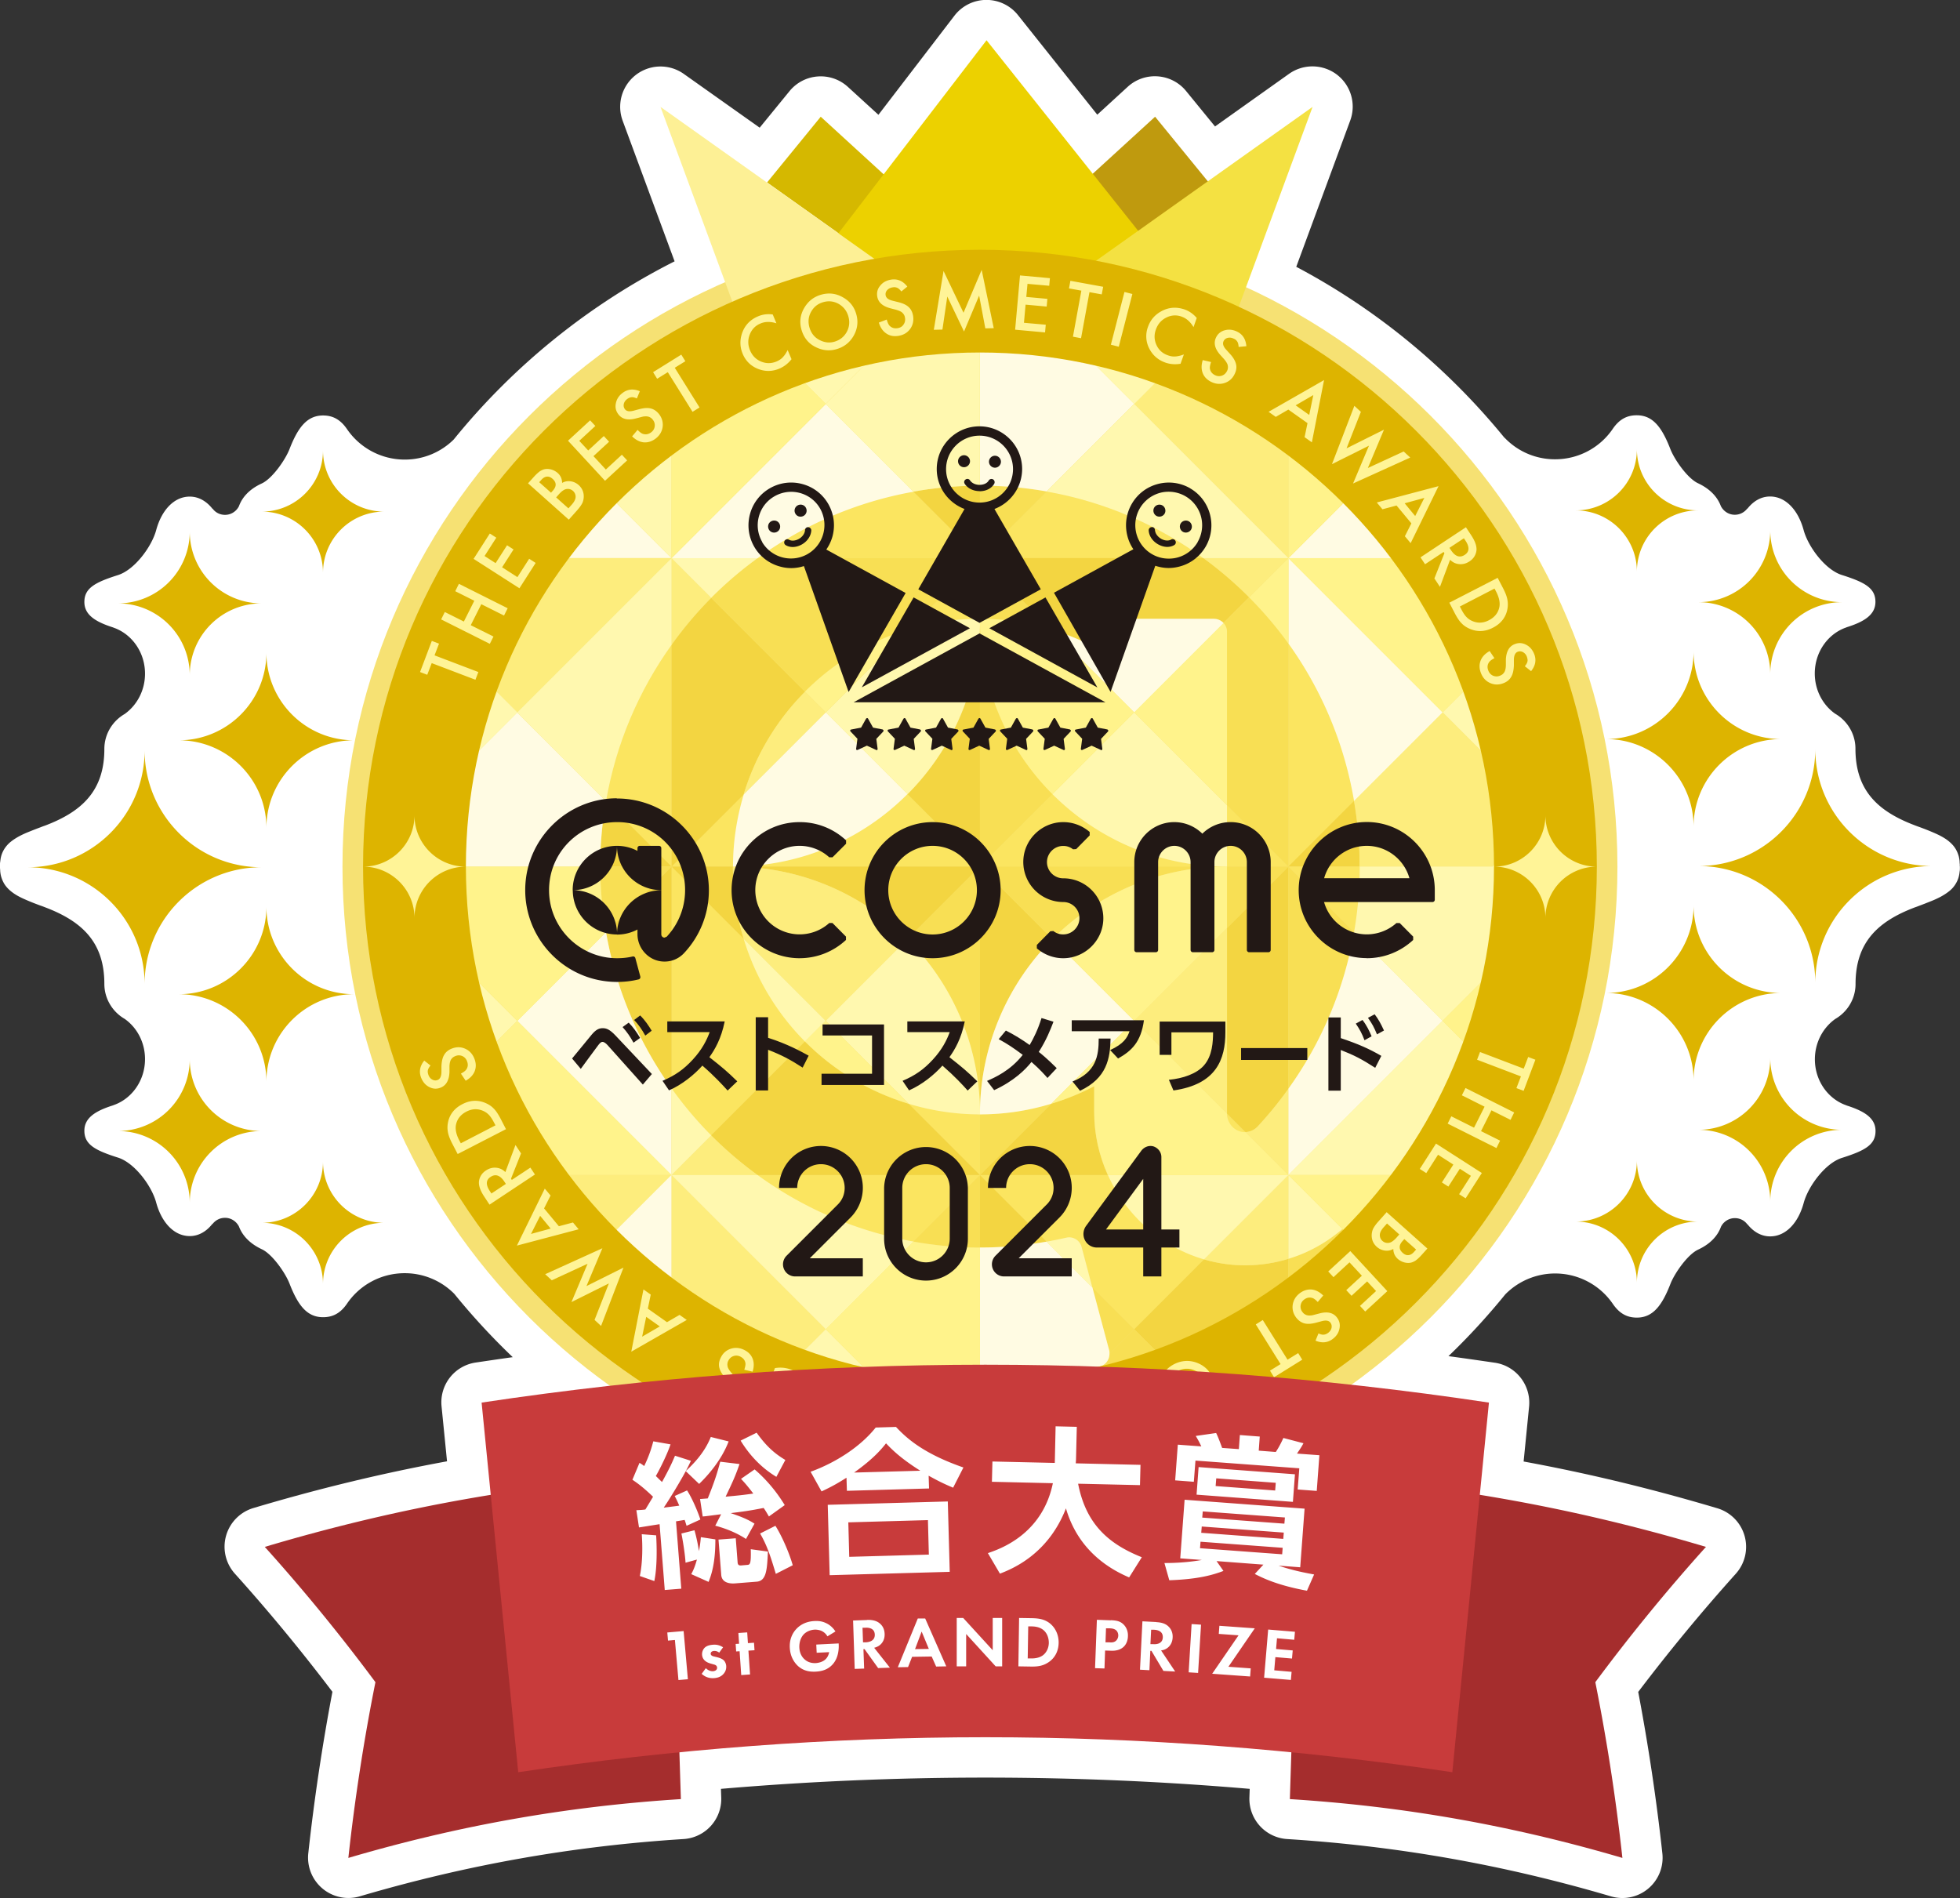 <svg xmlns="http://www.w3.org/2000/svg" id="_レイヤー_2" width="193.27" height="187.18" data-name="レイヤー 2"><rect width="100%" height="100%" fill="#333333" stroke="none"/><defs><style>.cls-1{fill:#221815}.cls-2{fill:#fbe560}.cls-3{fill:#fff8af}.cls-4{fill:#ddb400}.cls-6{fill:#f8df54}.cls-9{fill:#fded7d}.cls-10{fill:#fff38b}.cls-12{fill:#fff}.cls-13{fill:#fffbe3}.cls-14{fill:#fff497}.cls-19{fill:#f3d541}</style></defs><g id="_レイヤー_1-2" data-name="レイヤー 1"><g id="_1st_grand_prize_whiteline" data-name="1st grand prize whiteline"><path id="white" d="M193.26 85.45v.17c0 .09 0 .18-.02.28-.02.17-.04.34-.08.5-.07.3-.2.58-.37.84s-.37.47-.6.65c-.25.2-.52.37-.81.53-.32.17-.65.32-.98.45-.37.15-.75.3-1.13.44-.15.06-.31.12-.46.17-3.58 1.36-5.84 3.39-5.84 7.55 0 1.48-.81 2.76-2 3.45-1.21.86-2.01 2.32-2.01 3.98 0 2.13 1.32 3.94 3.14 4.55h-.02c1.8.57 2.86 1.26 2.86 2.52 0 1.36-1.04 1.93-3.31 2.65-1.63.51-3.32 2.78-3.77 4.43-.53 1.97-1.76 3.31-3.31 3.31-.89 0-1.66-.46-2.25-1.21v.03c-.27-.38-.72-.62-1.23-.62-.6 0-1.12.35-1.37.85-.3.83-.97 1.66-2.26 2.26-1.03.48-2.32 2.33-2.73 3.39-.85 2.19-1.76 3.31-3.31 3.31-.99 0-1.72-.43-2.34-1.32a6.897 6.897 0 0 0-10.63-.97c-1.73 2.13-3.6 4.17-5.6 6.09 1.55.21 3.08.43 4.58.65 2.09.31 3.57 2.22 3.37 4.32l-.54 5.42c6.37 1.17 12.65 2.69 19.1 4.61a3.97 3.97 0 0 1 1.82 6.46c-3.35 3.73-6.58 7.64-9.62 11.65 1 5.27 1.8 10.61 2.38 15.92a3.966 3.966 0 0 1-5.07 4.24c-10.56-3.11-21.01-4.96-31.93-5.65a3.977 3.977 0 0 1-3.72-4.09l.03-.86a306.7 306.7 0 0 0-52.14 0l.03.86a3.964 3.964 0 0 1-3.72 4.09c-10.92.69-21.36 2.54-31.93 5.65-.37.11-.75.16-1.12.16a3.98 3.98 0 0 1-3.95-4.41c.58-5.31 1.38-10.65 2.38-15.92-3.04-4.01-6.27-7.93-9.62-11.65a3.98 3.98 0 0 1 1.82-6.47c6.44-1.92 12.73-3.44 19.1-4.61l-.54-5.42a3.966 3.966 0 0 1 3.37-4.32c1.21-.18 2.43-.36 3.65-.53a67 67 0 0 1-5.76-6.24 6.87 6.87 0 0 0-4.89-2.04c-2.38 0-4.48 1.2-5.71 3.03-.62.89-1.35 1.31-2.34 1.31-1.56 0-2.46-1.12-3.31-3.31-.41-1.06-1.7-2.91-2.73-3.39-1.28-.6-1.95-1.43-2.26-2.25-.26-.5-.77-.85-1.37-.85-.51 0-.95.24-1.24.62v-.03c-.59.75-1.35 1.21-2.24 1.21-1.55 0-2.78-1.35-3.31-3.31-.45-1.66-2.14-3.92-3.77-4.43-2.27-.72-3.31-1.29-3.31-2.65 0-1.25 1.06-1.95 2.86-2.51h-.02c1.82-.61 3.14-2.42 3.14-4.55 0-1.66-.8-3.12-2.01-3.97-1.19-.69-2-1.98-2-3.45 0-4.16-2.26-6.19-5.84-7.55-.15-.06-.31-.12-.46-.17-.38-.14-.75-.28-1.13-.44-.33-.14-.66-.28-.98-.45a4.7 4.7 0 0 1-.81-.53c-.23-.19-.44-.41-.6-.65s-.29-.54-.37-.84a3 3 0 0 1-.08-.5c0-.09-.01-.18-.02-.28v-.34c0-.09 0-.18.02-.28.02-.17.04-.34.08-.5.07-.3.2-.58.37-.84.17-.25.37-.47.6-.65.25-.2.52-.37.81-.53.32-.17.65-.32.98-.45.37-.15.75-.3 1.13-.44.15-.06.31-.12.46-.17 3.58-1.36 5.84-3.39 5.84-7.55 0-1.48.81-2.76 2-3.45 1.21-.86 2.01-2.32 2.01-3.98 0-2.13-1.32-3.94-3.14-4.55h.02c-1.8-.57-2.86-1.26-2.86-2.52 0-1.36 1.04-1.93 3.31-2.65 1.63-.51 3.32-2.78 3.77-4.43.53-1.97 1.76-3.31 3.31-3.31.89 0 1.66.46 2.25 1.21v-.03c.27.38.72.62 1.23.62.6 0 1.12-.35 1.37-.85.3-.83.97-1.66 2.26-2.25 1.03-.48 2.32-2.33 2.73-3.39.85-2.19 1.76-3.31 3.31-3.31.99 0 1.72.43 2.34 1.32a6.89 6.89 0 0 0 5.71 3.03c1.88 0 3.59-.75 4.83-1.98a66.9 66.9 0 0 1 21.78-17.57L61.4 11.91a3.976 3.976 0 0 1 6.03-4.62l7.48 5.3 2.94-3.6a3.96 3.96 0 0 1 2.79-1.45c1.09-.08 2.16.29 2.97 1.03l3.01 2.75 7.5-9.78a3.977 3.977 0 0 1 6.26-.05l7.82 9.82 3-2.75c.81-.74 1.88-1.11 2.97-1.03s2.1.6 2.79 1.45l2.85 3.49 7.3-5.19a3.99 3.99 0 0 1 4.72.08 3.97 3.97 0 0 1 1.31 4.53l-5.32 14.42c8.02 4.24 14.96 10.03 20.54 16.87v-.02a6.83 6.83 0 0 0 4.98 2.13c2.38 0 4.48-1.2 5.71-3.03.62-.89 1.35-1.31 2.34-1.31 1.56 0 2.46 1.12 3.31 3.31.41 1.06 1.7 2.91 2.73 3.39 1.28.6 1.95 1.43 2.26 2.26.26.5.77.85 1.37.85.51 0 .95-.24 1.24-.62v.03c.59-.75 1.35-1.21 2.24-1.21 1.55 0 2.78 1.35 3.31 3.31.45 1.66 2.14 3.92 3.77 4.43 2.27.72 3.31 1.29 3.31 2.65 0 1.25-1.06 1.95-2.86 2.51h.02c-1.82.61-3.14 2.42-3.14 4.55 0 1.66.8 3.12 2.01 3.97 1.19.69 2 1.98 2 3.45 0 4.16 2.26 6.19 5.84 7.55.15.06.31.12.46.17.38.14.75.28 1.13.44.33.14.66.28.98.45.28.15.56.32.81.53.23.19.44.41.6.65.17.26.29.54.37.84.04.17.07.33.08.5 0 .09.01.18.02.28v.17Z" class="cls-12"/><g id="space"><path id="left" d="M14.26 73.99c0 6.37-5.16 11.53-11.53 11.53 6.37 0 11.53 5.16 11.53 11.52 0-6.36 5.16-11.52 11.52-11.52-6.36 0-11.52-5.16-11.52-11.53m12.01-9.63c0 4.77-3.87 8.64-8.64 8.64 4.77 0 8.64 3.87 8.64 8.64 0-4.77 3.87-8.64 8.64-8.64-4.77 0-8.64-3.87-8.64-8.64m0 25.04c0 4.77-3.87 8.64-8.64 8.64 4.77 0 8.64 3.87 8.64 8.64 0-4.77 3.87-8.64 8.64-8.64-4.77 0-8.64-3.87-8.64-8.64m-7.56 15.05a7.08 7.08 0 0 1-7.08 7.08 7.08 7.08 0 0 1 7.08 7.08 7.08 7.08 0 0 1 7.08-7.08 7.08 7.08 0 0 1-7.08-7.08m0-52.03a7.08 7.08 0 0 1-7.08 7.08 7.08 7.08 0 0 1 7.08 7.08 7.08 7.08 0 0 1 7.08-7.08 7.08 7.08 0 0 1-7.08-7.08m13.14-8.01c0 3.34-2.7 6.04-6.04 6.04 3.34 0 6.04 2.7 6.04 6.04 0-3.34 2.7-6.04 6.04-6.04-3.34 0-6.04-2.7-6.04-6.04m0 70.13c0 3.34-2.7 6.04-6.04 6.04 3.34 0 6.04 2.7 6.04 6.04 0-3.34 2.7-6.04 6.04-6.04-3.34 0-6.04-2.7-6.04-6.04" class="cls-4"/><path id="right" d="M179 73.87c0 6.37 5.16 11.53 11.53 11.53-6.37 0-11.53 5.16-11.53 11.52 0-6.36-5.16-11.52-11.52-11.52 6.36 0 11.52-5.16 11.52-11.53m-12-9.63c0 4.77 3.87 8.64 8.64 8.64-4.77 0-8.64 3.87-8.64 8.64 0-4.77-3.87-8.64-8.64-8.64 4.77 0 8.64-3.87 8.64-8.64m0 25.04c0 4.77 3.87 8.64 8.64 8.64-4.77 0-8.64 3.87-8.64 8.64 0-4.77-3.87-8.64-8.64-8.64 4.77 0 8.64-3.87 8.64-8.64m7.56 15.05a7.08 7.08 0 0 0 7.08 7.08 7.08 7.08 0 0 0-7.08 7.08 7.08 7.08 0 0 0-7.08-7.08 7.08 7.08 0 0 0 7.08-7.08m0-52.03a7.08 7.08 0 0 0 7.08 7.08 7.08 7.08 0 0 0-7.08 7.08 7.08 7.08 0 0 0-7.08-7.08 7.08 7.08 0 0 0 7.08-7.08m-13.15-8.01c0 3.34 2.7 6.04 6.04 6.04-3.34 0-6.04 2.7-6.04 6.04 0-3.34-2.7-6.04-6.04-6.04 3.34 0 6.04-2.7 6.04-6.04m0 70.13c0 3.34 2.7 6.04 6.04 6.04-3.34 0-6.04 2.7-6.04 6.04 0-3.34-2.7-6.04-6.04-6.04 3.34 0 6.04-2.7 6.04-6.04" class="cls-4"/></g><g id="medal"><path id="bg" d="M159.49 85.46c0 34.71-28.14 62.86-62.86 62.86s-62.86-28.14-62.86-62.86S61.91 22.6 96.63 22.6s62.86 28.14 62.86 62.86" style="fill:#f6e173"/><g id="bg_at"><path d="m96.63 55.04-6.56-6.56a37.2 37.2 0 0 0-15.37 6.56zm22.04 0a37.1 37.1 0 0 0-15.46-6.57l-6.57 6.57h22.04Zm-52.45 8.54c-3.22 4.5-5.48 9.74-6.46 15.41l6.46 6.46zm6.08 21.87h24.34l-7.15-7.15a24.26 24.26 0 0 1-17.19 7.15m1.03-7.11-7.11 7.11h6.06c0-2.48.37-4.86 1.06-7.11Zm23.3-17.32v-5.98l-7.02 7.02a24.3 24.3 0 0 1 7.02-1.04m24.36 24.42v.01h6.06l-6.06-6.05z" class="cls-2"/><path d="m103.78 78.31-7.15 7.15h24.34c-6.71 0-12.79-2.73-17.19-7.15m23.27 7.14 6.47-6.47a37.4 37.4 0 0 0-6.47-15.52zm-37.44 23.4 7.02 7.02v-5.98c-2.44 0-4.8-.37-7.02-1.04m-23.39-23.4v21.87a38 38 0 0 0 3.91 4.64l9.26-9.26c-2.78-2.8-4.88-6.26-6.05-10.14l-7.11-7.11Zm67.3 6.47c.37-2.12.56-4.28.56-6.47h-7.02l6.47 6.47Zm-43.45 30.51 6.56-6.56H74.69c4.48 3.26 9.71 5.55 15.38 6.56m19.18-6.56H96.64l6.57 6.57c.65-.12 1.3-.24 1.94-.39.67-.16 1.34.25 1.52.91l1.06 4 4.12 4.12 6.89-6.89c-4.22-1.23-7.68-4.32-9.48-8.32Zm11.74-6.03c0 .96.79 1.81 1.75 1.81h.07l-1.82-1.82v.02Z" class="cls-2"/><path d="M96.63 47.9h-.6c-2.03.03-4.02.23-5.96.58l6.56 6.56zM59.76 78.99c-.36 2.1-.57 4.26-.57 6.46h7.03zm19.62-10.78-9.25-9.25a38 38 0 0 0-3.91 4.63v21.87l7.11-7.11c1.17-3.87 3.27-7.34 6.05-10.13Zm10.11 10.1 7.15 7.15V61.03c0 6.75-2.73 12.86-7.15 17.29Z" class="cls-19"/><path d="M107.9 63.8v-1.51c0-.71.57-1.28 1.27-1.28h10.54c.37 0 .7.17.93.42l2.53-2.53c-1.4-1.41-2.9-2.7-4.51-3.87H96.62l7.03 7.03c1.47.45 2.89 1.03 4.24 1.73Zm26.17 21.65c0-.5 0-1.01-.02-1.52-.07-1.69-.25-3.34-.53-4.96l-6.47 6.47h7.02Zm-67.85 0-6.46 6.46c.98 5.67 3.24 10.91 6.46 15.41zm6.06.01c6.72 0 12.8 2.73 17.21 7.14l7.15-7.15H66.22l7.11 7.11c-.68-2.25-1.06-4.64-1.06-7.11Zm7.1 17.24-9.26 9.26c1.41 1.42 2.95 2.73 4.57 3.91h21.94l-7.02-7.02a24.3 24.3 0 0 1-10.23-6.14Zm28.52 4.41c-1.34.71-2.76 1.28-4.24 1.73l-7.03 7.03h12.61c-.86-1.9-1.35-4-1.35-6.21v-2.56Zm13.09 2.7 1.82 1.82c.54-.02.91-.27 1.14-.49a39 39 0 0 0 3.1-3.79v-21.9l-6.06 6.06z" class="cls-19"/><path d="m103.78 92.6-7.15-7.15v24.43c0-6.75 2.73-12.86 7.15-17.29Zm19.14 32.17c-1.45.02-2.86-.19-4.19-.58l-6.89 6.89 4.01 4.01c3.99-1.54 7.74-3.55 11.2-5.96v-4.99c-1.32.4-2.71.62-4.13.64Zm-26.29-1.75c2.21 0 4.41-.2 6.57-.58l-6.57-6.57z" class="cls-19"/><path d="M103.21 48.47c-2.13-.38-4.33-.57-6.57-.57v7.14zm-13.6 13.59 7.02-7.02H74.7a37 37 0 0 0-4.57 3.91l9.25 9.25c2.81-2.83 6.31-4.96 10.23-6.14m33.57-3.15-2.53 2.53c.21.23.34.52.34.86v17.1l6.06 6.06V63.47a37.4 37.4 0 0 0-3.87-4.55Zm-26.55 2.11c2.45 0 4.81.37 7.03 1.05l-7.03-7.03z" class="cls-6"/><path d="M96.63 61.02v24.43l7.15-7.15a24.42 24.42 0 0 1-7.15-17.29ZM59.19 85.45c0 2.2.2 4.36.57 6.46l6.46-6.46zm37.44 24.44V85.46l-7.15 7.15a24.45 24.45 0 0 1 7.15 17.29Z" class="cls-6"/><path d="M96.63 109.89v5.98l7.03-7.03c-2.23.68-4.58 1.05-7.03 1.05m24.36-24.43v6.05l6.06-6.06h-6.06z" class="cls-6"/><path d="m96.63 85.45 7.15 7.15c4.41-4.42 10.49-7.15 17.21-7.15zm30.42 21.91c3.3-4.6 5.5-9.86 6.47-15.43l-6.47-6.47zm-30.42 15.66v-7.15l-6.56 6.56c2.13.38 4.32.59 6.56.59m12.77 10.5c0 .57-.37 1.09-.96 1.23-.12.03-.24.05-.35.07l-3.22 3.22c3.81-.59 7.48-1.6 10.98-2.95l-4.01-4.01z" class="cls-6"/><path d="M109.38 133.18c.03.11.02.23.02.34l2.44-2.44-4.12-4.12zm17.67-9.05v4.99c2.58-1.8 5-3.81 7.22-6.03l-1.9-1.9a14.7 14.7 0 0 1-5.32 2.94" class="cls-6"/><path d="m115.85 35.82-1.98 1.98-2.03 2.03 15.21 15.21V41.78a53 53 0 0 0-11.2-5.96M56.27 55.04h-3.3a53 53 0 0 0-5.96 11.2l2.09 2.09 1.92 1.92 15.21-15.21h-9.95Zm23.11 13.17a24.3 24.3 0 0 0-6.05 10.13l8.09-8.09z" class="cls-9"/><path d="m70.13 58.95-3.91-3.91v8.54c1.18-1.65 2.49-3.2 3.91-4.63m53.05-.04 3.87-3.87h-8.38c1.6 1.17 3.11 2.46 4.51 3.87m26.04 18.3-3.42-3.42-3.55-3.55-8.74 8.74c.28 1.62.46 3.27.53 4.96.02.51.02 1.01.02 1.52h15.79c0-2.8-.22-5.55-.64-8.24ZM73.33 92.57l8.09 8.09 8.06-8.06c-4.41-4.41-10.49-7.14-17.21-7.14 0 2.48.37 4.86 1.06 7.11m-3.2 19.39-3.91 3.91h8.48a38 38 0 0 1-4.57-3.91m41.71-11.3 9.15 9.15v-18.3zm12.11 10.49c-.22.22-.6.46-1.14.49l4.24 4.24v-8.51c-.95 1.32-1.97 2.59-3.1 3.79Zm-67.72 4.72h-3.27c1.8 2.58 3.81 5 6.03 7.22l1.87-1.86 5.36-5.36h-9.98Zm9.99 0v13.26c3.46 2.41 7.21 4.42 11.2 5.96l1.98-1.98 2.03-2.03z" class="cls-9"/><path d="M118.73 124.19c1.33.39 2.74.6 4.19.58 1.42-.02 2.8-.23 4.13-.64v-8.26z" class="cls-9"/><path d="m60.88 49.7-1.89-1.89a53.4 53.4 0 0 0-6.03 7.22h13.25zm29.19-1.22-8.64-8.64-15.21 15.21h8.48c4.48-3.26 9.71-5.55 15.37-6.56Zm18.03-12.39-3.23-3.23c-2.69-.42-5.44-.64-8.24-.64v15.67c2.24 0 4.44.19 6.57.57l8.64-8.64-3.74-3.74Zm26.17 11.73-1.87 1.87-5.36 5.36h13.26c-1.8-2.58-3.81-5-6.03-7.22ZM51.01 70.25l-3.54 3.54-3.43 3.43c-.42 2.69-.64 5.44-.64 8.24h15.78c0-2.2.2-4.36.57-6.46L51 70.25Zm30.42 0-8.09 8.09c-.68 2.25-1.06 4.64-1.06 7.11h.02c6.71 0 12.79-2.73 17.19-7.15l-8.06-8.06Zm38.29-9.23h-10.54c-.7 0-1.27.57-1.27 1.28v1.51c-1.34-.7-2.76-1.28-4.24-1.73l8.18 8.18 8.81-8.81a1.27 1.27 0 0 0-.93-.42Z" class="cls-13"/><path d="M127.05 63.46a37.3 37.3 0 0 1 6.47 15.52l8.74-8.74-15.21-15.21v8.42ZM59.76 91.92l-8.75 8.75 15.21 15.21v-8.55c-3.22-4.5-5.48-9.74-6.46-15.41m36.87 17.97c2.45 0 4.81-.37 7.03-1.05l8.18-8.18-8.06-8.06a24.4 24.4 0 0 0-7.15 17.29m30.42 5.98 15.21-15.21-8.74-8.74a37.3 37.3 0 0 1-6.47 15.43v8.51Z" class="cls-13"/><path d="m60.86 121.23-1.87 1.86a53.4 53.4 0 0 0 7.22 6.03v-13.26l-5.36 5.36Zm48.52 11.95-1.66-6.22-4.52-4.52c-2.16.38-4.36.58-6.57.58v15.66c2.8 0 5.55-.22 8.24-.64l3.22-3.22c.12-.03.24-.05.35-.07.58-.14.95-.66.96-1.23 0-.11.01-.23-.02-.34" class="cls-13"/><path d="m59 47.82 1.89 1.89 5.33 5.33V41.79c-2.58 1.8-5 3.81-7.22 6.03m29.39-14.95-3.24 3.24-3.73 3.73 8.64 8.64c1.94-.35 3.93-.55 5.96-.58h.6V32.23c-2.8 0-5.56.22-8.24.64Z" class="cls-3"/><path d="m77.41 35.82 1.99 1.99 2.02 2.02 3.73-3.73 3.24-3.24c-3.81.59-7.48 1.6-10.98 2.95Zm49.64 19.22-15.21-15.21-8.64 8.64c5.7 1 10.96 3.29 15.46 6.57h8.38Z" class="cls-3"/><path d="m104.87 32.87 3.23 3.23 3.74 3.74 2.03-2.03 1.98-1.98c-3.5-1.36-7.17-2.36-10.98-2.95ZM66.22 55.04 51.01 70.25 59.76 79c.98-5.67 3.24-10.91 6.46-15.41v-8.54Z" class="cls-3"/><path d="M49.09 68.33 47 66.24c-1.35 3.5-2.36 7.17-2.95 10.98l3.43-3.43 3.54-3.54-1.92-1.92ZM74.7 55.04h-8.48l3.91 3.91c1.41-1.42 2.95-2.73 4.57-3.91m14.79 23.27a24.45 24.45 0 0 0 7.15-17.29c-2.44 0-4.8.37-7.02 1.04l-8.19 8.19zm14.29 0c4.4 4.41 10.48 7.14 17.19 7.15h.02V79.4l-9.15-9.15zm42.49-12.08-2.08 2.08-1.93 1.93 3.55 3.55 3.42 3.42c-.59-3.81-1.6-7.48-2.95-10.98ZM89.49 92.6l-8.06 8.06 8.19 8.19c2.22.67 4.58 1.04 7.02 1.04 0-6.76-2.73-12.87-7.15-17.29m-16.16-.03a24.4 24.4 0 0 0 6.05 10.14l2.04-2.04-8.09-8.09Zm73.84-7.12h-13.09c0 2.19-.19 4.35-.56 6.47l8.74 8.74 3.57-3.57 3.39-3.39c.42-2.69.64-5.44.64-8.24s-2.69 0-2.69 0Zm-2.98 17.15-1.94-1.94-15.21 15.21h13.26c2.41-3.46 4.42-7.21 5.96-11.2zm-34.94 13.27c1.8 4 5.26 7.09 9.48 8.32l8.32-8.32z" class="cls-3"/><path d="M127.05 124.13c1.95-.59 3.75-1.59 5.32-2.94l-5.32-5.32zM47.46 97.12l-3.42-3.42c.59 3.81 1.6 7.48 2.95 10.98l2.08-2.08 1.93-1.93-3.55-3.55Zm18.76 10.2v8.55l3.91-3.91a37 37 0 0 1-3.91-4.64m18.94 27.5-3.74-3.74-2.03 2.03-1.98 1.98c3.5 1.36 7.17 2.36 10.98 2.95l-3.23-3.23Zm-18.94-18.95 15.21 15.21 8.65-8.65a37.3 37.3 0 0 1-15.38-6.56zm40.43 7.09c-.18-.67-.85-1.07-1.52-.91-.64.15-1.29.28-1.94.39l4.52 4.52z" class="cls-3"/><path d="m79.41 37.81-1.99-1.99a53.4 53.4 0 0 0-11.2 5.96v13.25l15.21-15.21-2.02-2.02Zm47.64 3.97v13.26l5.36-5.36 1.87-1.87a53.4 53.4 0 0 0-7.22-6.03ZM89.61 62.06a24.3 24.3 0 0 0-10.23 6.14l2.04 2.04 8.19-8.19Zm31.38 17.34V62.3c0-.33-.13-.63-.34-.86l-8.81 8.81zm6.06-15.94v-8.42l-3.87 3.87c1.4 1.41 2.7 2.93 3.87 4.55" class="cls-10"/><path d="m103.78 78.31 8.06-8.06-8.18-8.18c-2.23-.68-4.58-1.05-7.03-1.05 0 6.75 2.73 12.87 7.15 17.29m36.52-23.27h-13.26l15.21 15.21 1.93-1.93 2.08-2.08a53.4 53.4 0 0 0-5.96-11.2M59.19 85.46H43.4c0 2.8.22 5.56.64 8.24l3.42 3.42 3.55 3.55 8.75-8.75c-.36-2.1-.57-4.26-.57-6.46" class="cls-10"/><path d="m51.01 100.66-1.93 1.93-2.08 2.08c1.55 3.99 3.55 7.74 5.96 11.2h13.25L51 100.66Zm28.37 2.04c2.81 2.83 6.31 4.96 10.23 6.14l-8.19-8.19-2.04 2.04Zm43.36 8.94c-.96 0-1.75-.84-1.75-1.81v-.02l-9.15-9.15-8.18 8.18c1.48-.45 2.89-1.03 4.24-1.73v2.56c0 2.2.49 4.3 1.35 6.21h17.8l-4.24-4.24z" class="cls-10"/><path d="M120.99 85.47v-.02c-6.72 0-12.8 2.73-17.21 7.15l8.06 8.06 9.15-9.15zm24.83 11.63-3.57 3.57 1.94 1.94 2.07 2.07c1.36-3.5 2.36-7.17 2.95-10.98l-3.4 3.4Zm-55.75 25.33-8.65 8.65 3.74 3.74 3.23 3.23c2.69.42 5.44.64 8.24.64v-15.66c-2.24 0-4.43-.21-6.56-.59Zm46.98-6.56h-10l5.32 5.32 1.9 1.9a53.4 53.4 0 0 0 6.03-7.22z" class="cls-10"/></g><g id="crown"><path d="m75.64 17.99 5.29-6.48 16.98 15.54v6.78z" style="fill:#d5b800"/><path d="m96.91 27.05 16.99-15.54 5.29 6.48-22.54 15.84z" style="fill:#bf9a0e"/><path d="M74.36 33.83 97.28 3.97l23.76 29.86z" style="fill:#ecd100"/><path d="m96.65 33.83 32.78-23.29-8.6 23.29z" style="fill:#f4e142"/><path d="m73.72 33.83-8.59-23.29 32.78 23.29z" style="fill:#fdf095"/></g><path id="bg_circle" d="M96.63 146.29c-33.54 0-60.83-27.29-60.83-60.83s27.29-60.83 60.83-60.83 60.83 27.29 60.83 60.83-27.29 60.83-60.83 60.83m0-111.53c-27.95 0-50.69 22.74-50.69 50.69s22.74 50.69 50.69 50.69 50.69-22.74 50.69-50.69-22.74-50.69-50.69-50.69" class="cls-4"/><g id="text"><path d="m42.86 64.63 4.31 1.64-.29.76-4.31-1.64-.44 1.15-.71-.27 1.16-3.07.71.27-.44 1.15Zm2.87-3.32 1.04-2.07-1.88-.94.36-.73 4.81 2.41-.36.72-2.24-1.12-1.04 2.07 2.24 1.12-.36.72-4.8-2.41.36-.73 1.88.94Zm3.21-8.29-1.16 1.81 1.09.7L50 53.77l.64.41-1.13 1.76 1.51.97 1.16-1.81.64.41-1.6 2.5-4.52-2.9 1.6-2.5zm7.14-1.78-4.01-3.58.54-.6c.24-.27.45-.46.63-.59.19-.12.38-.2.57-.22.2-.02.41 0 .62.07s.4.18.56.32c.29.26.43.58.44.98.26-.15.54-.2.83-.16s.56.16.8.37c.31.28.48.63.5 1.04.01.25-.03.48-.12.7-.11.23-.29.48-.53.75l-.82.92Zm-1.75-2.65.17-.19c.2-.22.3-.43.29-.63 0-.19-.11-.38-.3-.55s-.38-.24-.57-.22-.38.13-.56.34l-.19.21 1.17 1.04Zm1.72 1.54.33-.37c.24-.27.37-.52.38-.75a.76.76 0 0 0-.26-.6.75.75 0 0 0-.61-.19c-.23.02-.49.2-.78.52l-.27.31zm2.65-8.12-1.58 1.46.88.95L59.54 43l.52.56-1.54 1.42 1.22 1.32 1.58-1.46.52.56-2.18 2.01-3.65-3.95 2.18-2.01.52.56Zm4.39-3.43-.29.71c-.23-.1-.4-.14-.53-.12-.14.01-.28.07-.43.18-.18.14-.29.3-.33.49s0 .36.11.51c.16.21.44.26.85.15l.56-.15c.45-.12.84-.15 1.15-.07s.58.27.81.56c.3.39.41.82.35 1.27q-.105.69-.69 1.14c-.37.28-.76.4-1.17.37-.41-.04-.79-.24-1.15-.59l.54-.64c.22.23.4.36.55.4.27.08.54.03.79-.16a.853.853 0 0 0 .16-1.24c-.06-.08-.13-.15-.21-.2s-.16-.09-.25-.11-.2-.03-.31-.02c-.12 0-.25.03-.39.07l-.54.14c-.77.2-1.34.06-1.7-.42-.24-.32-.33-.68-.24-1.09.08-.4.3-.75.67-1.02.49-.37 1.06-.43 1.7-.16Zm3.45-2.31 2.44 3.91-.69.43-2.44-3.91-1.05.65-.4-.65 2.78-1.73.4.65-1.05.65Zm9.65-5.28.37.89c-.58-.18-1.11-.18-1.57.02-.51.21-.86.58-1.06 1.09q-.3.765.03 1.56c.22.52.58.89 1.08 1.1s1.01.21 1.52 0c.26-.11.47-.25.62-.41.08-.09.17-.19.25-.31s.16-.26.24-.41l.38.9q-.495.63-1.2.93c-.71.3-1.42.3-2.12.02-.71-.29-1.21-.79-1.5-1.49-.26-.63-.29-1.28-.08-1.95.26-.82.8-1.4 1.61-1.74q.675-.285 1.44-.18Zm2.83 1.48c-.2-.73-.11-1.43.28-2.1s.95-1.11 1.7-1.32c.74-.2 1.44-.12 2.12.27q1.02.57 1.32 1.68c.21.74.11 1.45-.27 2.12-.39.67-.96 1.11-1.72 1.32-.67.19-1.33.12-1.99-.2q-1.095-.525-1.44-1.77m.79-.21c.16.57.48.99.97 1.25.48.26.98.33 1.48.19.54-.15.95-.47 1.22-.94.27-.48.33-1 .18-1.54-.15-.55-.47-.96-.94-1.24-.47-.27-.98-.34-1.52-.19s-.94.46-1.21.94q-.405.705-.18 1.53m9.66-4-.59.48c-.15-.19-.29-.31-.41-.36a.77.77 0 0 0-.46-.04c-.22.03-.4.13-.53.27-.13.15-.18.31-.15.5.04.26.26.44.67.54l.56.14c.46.11.81.27 1.04.49.24.22.38.51.44.88q.105.735-.3 1.29c-.28.37-.66.59-1.15.67-.46.07-.86 0-1.2-.24-.34-.23-.58-.58-.73-1.07l.78-.3c.08.31.18.51.29.62.2.2.46.28.78.23.25-.04.45-.15.58-.35.14-.19.19-.42.15-.67-.02-.1-.04-.2-.09-.28-.04-.08-.1-.15-.17-.22s-.16-.12-.27-.17-.23-.09-.37-.13l-.54-.14c-.77-.2-1.21-.59-1.3-1.18-.06-.4.04-.76.31-1.07.26-.32.62-.51 1.08-.58.61-.09 1.14.13 1.57.68Zm2.61 4.27.96-5.81 1.97 4.12 1.79-4.23 1.19 5.75-.83.02-.61-3.23-1.49 3.54-1.65-3.45-.48 3.26-.84.02Zm11.39-4.35-2.15-.19-.12 1.29 2.08.19-.07.76-2.08-.19-.16 1.79 2.15.19-.07.76-2.95-.27.48-5.35 2.95.27-.07.76Zm3.96.63-.83 4.54-.8-.15.83-4.54-1.22-.22.14-.75 3.23.59-.14.75zm4.23.18-1.34 5.2-.78-.2 1.34-5.2zm6.35 2.36-.32.91c-.31-.53-.7-.87-1.18-1.04a1.85 1.85 0 0 0-1.51.1c-.49.24-.83.64-1.02 1.17s-.17 1.04.06 1.54c.23.49.6.83 1.13 1.01.27.1.51.13.73.11.12 0 .25-.03.39-.06s.29-.08.45-.14l-.33.92c-.52.09-1.03.05-1.51-.12q-1.08-.39-1.59-1.41a2.63 2.63 0 0 1-.11-2.11c.23-.65.64-1.15 1.25-1.5q1.11-.645 2.37-.21c.45.16.85.44 1.19.84Zm4.89 2.79-.76.07c-.02-.25-.06-.42-.14-.53a.7.7 0 0 0-.36-.29c-.2-.1-.4-.12-.59-.07s-.32.16-.4.33c-.11.24-.03.51.25.82l.39.43c.32.35.51.68.59 1s.03.64-.13.97c-.21.45-.54.74-.97.89q-.66.225-1.32-.09c-.42-.2-.71-.49-.86-.87q-.225-.57 0-1.29l.82.19c-.1.3-.14.53-.11.67q.075.42.51.63c.23.11.45.12.68.04.22-.08.39-.24.5-.47.05-.09.07-.19.08-.28s0-.18-.02-.28-.07-.19-.13-.29-.14-.2-.23-.31l-.38-.42c-.53-.6-.67-1.17-.41-1.71.17-.36.46-.6.85-.71.4-.11.8-.07 1.22.13.56.27.86.75.92 1.44m6.02 7.58-1.88-1.33-1.24.72-.71-.5 5.47-3.13-1.2 6.14-.72-.51.29-1.39Zm.18-.81.4-1.95-1.74 1.01 1.33.94Zm5.09-.29-1.41 3.59 3.69-1.84-1.59 3.78 3.53-1.63.65.6-5.64 2.56 1.57-3.73-3.65 1.82 2.21-5.75.65.6Zm4.99 11-1.47-1.77-1.39.37-.56-.67 6.09-1.61-2.75 5.62-.57-.68.64-1.27Zm.37-.74.9-1.78-1.94.53 1.04 1.26Zm3.43 4.34-.99 2.65-.55-.83.99-2.49-.08-.12-1.83 1.21-.45-.68 4.48-2.97.52.79c.39.59.56 1.09.52 1.5-.06.45-.29.82-.69 1.08-.32.21-.65.3-1 .27s-.65-.17-.91-.43Zm-.05-1.19.14.21c.42.64.88.8 1.37.47.46-.3.48-.77.07-1.39l-.16-.24-1.42.94Zm-.03 5.41 4.78-2.46.52 1c.25.48.4.88.45 1.21.06.35.04.7-.05 1.06-.19.72-.66 1.28-1.39 1.65-.73.38-1.46.43-2.18.15-.36-.14-.66-.33-.89-.57-.23-.22-.46-.57-.71-1.05l-.51-.99Zm1.05.37.17.32c.17.32.34.58.52.75.18.18.4.31.64.4.51.19 1.02.15 1.54-.12s.86-.66 1-1.18c.13-.47.03-1.01-.28-1.62l-.17-.32zm7.01 6.36-.6-.47c.15-.19.24-.35.26-.48.03-.14 0-.29-.06-.46a.82.82 0 0 0-.38-.45.6.6 0 0 0-.52-.04c-.24.09-.37.35-.38.77v.58c-.02.47-.1.85-.27 1.13-.16.28-.42.49-.76.62-.46.18-.9.17-1.32-.02s-.72-.52-.9-.98c-.17-.44-.18-.84-.03-1.23.15-.38.44-.69.89-.94l.47.7q-.42.225-.54.42-.24.36-.06.81c.09.24.25.4.46.5.22.09.45.1.69 0 .1-.04.18-.09.25-.14a1 1 0 0 0 .18-.21c.05-.08.08-.18.11-.3.02-.11.04-.24.04-.39v-.56c.04-.8.33-1.31.89-1.52.38-.15.75-.12 1.11.07.37.19.63.5.8.93.22.58.12 1.14-.32 1.68Zm-1 39.97-4.31-1.64.29-.76 4.31 1.64.44-1.15.71.27-1.16 3.07-.71-.27.44-1.15Zm-2.88 3.33-1.04 2.07 1.88.94-.36.73-4.81-2.41.36-.72 2.24 1.12 1.04-2.07-2.24-1.12.36-.72 4.8 2.41-.36.73-1.88-.94Zm-3.2 8.29 1.16-1.81-1.09-.7-1.13 1.76-.64-.41 1.13-1.76-1.51-.97-1.16 1.81-.64-.41 1.6-2.5 4.52 2.9-1.6 2.5zm-7.14 1.78 4.01 3.58-.54.6c-.24.27-.45.46-.63.59-.19.12-.38.2-.57.22-.2.02-.41 0-.62-.07s-.4-.18-.56-.32c-.29-.26-.43-.58-.44-.98-.26.15-.54.2-.83.16a1.5 1.5 0 0 1-.8-.37c-.31-.28-.48-.63-.5-1.04-.01-.25.03-.48.12-.7.11-.23.29-.48.53-.75l.82-.92Zm1.74 2.64-.17.19c-.2.22-.3.43-.29.63 0 .19.11.38.3.55s.38.24.57.22.38-.13.56-.34l.19-.21-1.17-1.04Zm-1.71-1.53-.33.37c-.24.27-.37.52-.38.75 0 .24.08.44.26.6.17.15.38.22.61.19.23-.02.49-.2.78-.52l.27-.31zm-2.66 8.12 1.58-1.46-.88-.95-1.54 1.42-.52-.56 1.54-1.42-1.22-1.32-1.58 1.46-.52-.56 2.18-2.01 3.65 3.95-2.18 2.01-.52-.56Zm-4.39 3.43.29-.71c.23.1.4.14.53.12.14-.01.28-.07.43-.18.18-.14.29-.3.33-.49s0-.36-.11-.51c-.16-.21-.44-.26-.85-.15l-.56.15c-.45.12-.84.15-1.15.07s-.58-.27-.81-.56c-.3-.39-.41-.82-.35-1.27q.105-.69.69-1.14c.37-.28.76-.4 1.17-.37.41.04.79.24 1.15.59l-.54.64c-.22-.23-.4-.36-.55-.4-.27-.08-.54-.03-.79.16a.853.853 0 0 0-.16 1.24c.06.08.13.15.21.2s.16.09.25.11.2.03.31.02c.12 0 .25-.03.39-.07l.54-.14c.77-.2 1.34-.06 1.7.42.24.32.33.68.24 1.09-.08.4-.3.75-.67 1.02-.49.37-1.06.43-1.7.16Zm-3.45 2.31-2.44-3.91.69-.43 2.44 3.91 1.05-.65.4.65-2.78 1.73-.4-.65 1.05-.65Zm-9.64 5.28-.37-.89c.58.18 1.11.18 1.57-.02.51-.21.86-.58 1.06-1.09q.3-.765-.03-1.56c-.22-.52-.58-.89-1.08-1.1s-1.01-.21-1.52 0c-.26.11-.47.25-.62.41-.08.09-.17.19-.25.31s-.16.26-.24.41l-.38-.9q.495-.63 1.2-.93c.71-.3 1.42-.3 2.12-.02.71.29 1.21.79 1.5 1.49.26.63.29 1.28.08 1.95-.26.82-.8 1.4-1.61 1.74q-.675.285-1.44.18Zm-2.83-1.48c.2.73.11 1.43-.28 2.1s-.95 1.11-1.7 1.32c-.74.2-1.44.12-2.12-.27q-1.02-.57-1.32-1.68c-.21-.74-.11-1.45.27-2.12.39-.67.96-1.11 1.72-1.32.67-.19 1.33-.12 1.99.2q1.095.525 1.44 1.77m-.79.2c-.16-.57-.48-.99-.97-1.25-.48-.26-.98-.33-1.48-.19-.54.15-.95.47-1.22.94-.27.48-.33 1-.18 1.54.15.55.47.96.94 1.24.47.27.98.34 1.52.19s.94-.46 1.21-.94q.405-.705.18-1.53m-9.67 4 .59-.48c.15.19.29.31.41.36.13.06.28.07.46.04.22-.03.4-.13.53-.27.13-.15.18-.31.15-.5-.04-.26-.26-.44-.67-.54l-.56-.14c-.46-.11-.81-.27-1.04-.49-.24-.22-.38-.51-.44-.88q-.105-.735.3-1.29c.28-.37.66-.59 1.15-.67.46-.07.86 0 1.2.24.34.23.58.58.73 1.07l-.78.3c-.08-.31-.18-.51-.29-.62-.2-.2-.46-.28-.78-.23-.25.04-.45.15-.58.35-.14.19-.19.42-.15.67.02.1.04.2.09.28.04.08.1.15.17.22s.16.12.27.17.23.09.37.13l.54.14c.77.2 1.21.59 1.3 1.18.06.4-.04.76-.31 1.07-.26.32-.62.51-1.08.58-.61.09-1.14-.13-1.57-.68Zm-2.61-4.26-.96 5.81-1.97-4.12-1.79 4.23-1.19-5.75.83-.02.61 3.23 1.49-3.54 1.65 3.45.48-3.26.84-.02Zm-11.39 4.34 2.15.19.12-1.29-2.08-.19.07-.76 2.08.19.16-1.79-2.15-.19.07-.76 2.95.27-.48 5.35-2.95-.27.07-.76Zm-3.96-.63.83-4.54.8.15-.83 4.54 1.22.22-.14.75-3.23-.59.14-.75zm-4.23-.18 1.34-5.2.78.2-1.34 5.2zm-6.34-2.35.32-.91c.31.53.7.87 1.18 1.04.52.18 1.03.15 1.51-.1.49-.24.83-.64 1.02-1.17s.17-1.04-.06-1.54c-.23-.49-.6-.83-1.13-1.01-.27-.1-.51-.13-.73-.11-.12 0-.25.03-.39.06s-.29.08-.45.14l.33-.92c.52-.09 1.03-.05 1.51.12q1.08.39 1.59 1.41c.33.69.37 1.39.11 2.11-.23.65-.64 1.15-1.25 1.5q-1.11.645-2.37.21c-.45-.16-.85-.44-1.19-.84Zm-4.9-2.8.76-.07c.02.25.06.42.14.53.07.12.19.22.36.29.2.1.4.12.59.07s.32-.16.4-.33c.11-.24.03-.51-.25-.82l-.39-.43c-.32-.35-.51-.68-.59-1s-.03-.64.13-.97c.21-.45.54-.74.97-.89q.66-.225 1.32.09c.42.2.71.49.86.87q.225.57 0 1.29l-.82-.19c.1-.3.14-.53.11-.67q-.075-.42-.51-.63a.85.85 0 0 0-.68-.04c-.22.08-.39.24-.5.47-.05.09-.07.19-.08.28s0 .18.02.28.07.19.13.29.14.2.23.31l.38.42c.53.6.67 1.17.41 1.71-.17.36-.46.6-.85.71-.4.11-.8.07-1.22-.13-.56-.27-.86-.75-.92-1.44m-6.02-7.58 1.88 1.33 1.24-.72.71.5-5.47 3.13 1.2-6.14.72.51-.29 1.39Zm-.17.81-.4 1.95 1.74-1.01-1.33-.94Zm-5.09.29 1.41-3.59-3.69 1.84 1.59-3.78-3.53 1.63-.65-.6 5.64-2.56-1.57 3.73 3.65-1.82-2.21 5.75-.65-.6Zm-4.99-11 1.47 1.77 1.39-.37.56.67-6.09 1.61 2.75-5.62.57.68-.64 1.27Zm-.38.75-.9 1.78 1.94-.53-1.04-1.26Zm-3.42-4.34.99-2.65.55.83-.99 2.49.08.12 1.83-1.21.45.68-4.48 2.97-.52-.79c-.39-.59-.56-1.09-.52-1.5.06-.45.29-.82.69-1.08.32-.21.65-.3 1-.27s.65.17.91.43Zm.04 1.18-.14-.21c-.42-.64-.88-.8-1.37-.47-.46.3-.48.77-.07 1.39l.16.24 1.42-.94Zm.03-5.4-4.78 2.46-.52-1c-.25-.48-.4-.88-.45-1.21-.06-.35-.04-.7.05-1.06.19-.72.66-1.28 1.39-1.65.73-.38 1.46-.43 2.18-.15.36.14.66.33.89.57.23.22.46.57.71 1.05l.51.99Zm-1.05-.37-.17-.32c-.17-.32-.34-.58-.52-.75-.18-.18-.4-.31-.64-.4-.51-.19-1.02-.15-1.54.12s-.86.66-1 1.18c-.13.47-.03 1.01.28 1.62l.17.32zm-7.01-6.37.6.47c-.15.19-.24.35-.26.48-.03.14 0 .29.06.46.08.21.21.36.38.45s.34.11.52.04c.24-.09.37-.35.38-.77v-.58c.02-.47.1-.85.27-1.13.16-.28.42-.49.76-.62.46-.18.9-.17 1.32.02s.72.52.9.98c.17.44.18.84.03 1.23-.15.38-.44.69-.89.94l-.47-.7q.42-.225.54-.42.24-.36.06-.81a.87.87 0 0 0-.46-.5.87.87 0 0 0-.69 0c-.1.04-.18.09-.25.14a1 1 0 0 0-.18.21c-.05.08-.08.18-.11.3-.02.11-.04.24-.04.39v.56c-.04.8-.33 1.31-.89 1.52-.38.15-.75.12-1.11-.07-.37-.19-.63-.5-.8-.93-.22-.58-.12-1.14.32-1.68Z" class="cls-14"/><path id="space-2" d="M152.39 80.39c0 2.8 2.27 5.07 5.07 5.07a5.07 5.07 0 0 0-5.07 5.07c0-2.8-2.27-5.07-5.07-5.07 2.8 0 5.07-2.27 5.07-5.07" class="cls-14" data-name="space"/><path id="space-3" d="M40.87 80.39c0 2.8 2.27 5.07 5.07 5.07a5.07 5.07 0 0 0-5.07 5.07c0-2.8-2.27-5.07-5.07-5.07 2.8 0 5.07-2.27 5.07-5.07" class="cls-14" data-name="space"/></g></g><g id="ribon"><g id="ribon-2" data-name="ribon"><path d="M67.15 177.41c-11.26.71-21.92 2.6-32.8 5.8.63-5.79 1.53-11.63 2.67-17.33-3.42-4.61-7.1-9.11-10.91-13.34 13.28-3.96 26.28-6.26 40.02-7.08.34 10.65.67 21.29 1.01 31.94Zm60.03 0c11.26.71 21.92 2.6 32.8 5.8a198 198 0 0 0-2.67-17.33c3.42-4.61 7.1-9.11 10.91-13.34-13.28-3.96-26.28-6.26-40.02-7.08-.34 10.65-.67 21.29-1.01 31.94Z" style="fill:#a52d2d"/><path d="M143.22 174.76c-30.79-4.6-61.32-4.6-92.12 0-1.2-12.15-2.41-24.3-3.61-36.45 33.17-4.98 66.17-4.98 99.33 0-1.2 12.15-2.41 24.3-3.61 36.45Z" style="fill:#c83b3b"/></g><path id="text-2" d="m66.55 161.72-.68.06-.07-.8 1.61-.14.42 4.75-.93.08-.35-3.96Zm4.37 1.25c-.22-.18-.43-.17-.52-.17-.21.02-.33.13-.32.28 0 .08.05.2.3.26l.21.05c.25.06.62.15.82.38.1.12.18.3.2.5.02.28-.05.56-.28.81s-.52.37-.9.4c-.64.05-1.03-.23-1.24-.42l.41-.56c.19.19.46.32.71.3.24-.02.42-.15.4-.37-.02-.19-.18-.26-.3-.29l-.21-.06c-.23-.06-.49-.14-.69-.32a.84.84 0 0 1-.28-.57c-.02-.3.1-.56.27-.72.23-.21.54-.26.79-.28.23-.02.59-.02 1.01.25l-.39.54Zm2.88-.2.16 2.35-.87.06-.16-2.35-.34.02-.05-.74.34-.02-.07-1.06.87-.06.07 1.06.6-.04.05.74zm6.71-.6 2.19-.11v.06c.02.32.03 1.32-.6 2.01-.47.52-1.07.68-1.66.71s-1.21-.06-1.76-.56c-.17-.16-.75-.73-.8-1.8-.05-.92.34-1.51.61-1.81.34-.38.92-.78 1.84-.82.36-.02.74.02 1.11.2.32.14.67.41.94.83l-.79.48a1.3 1.3 0 0 0-.59-.54c-.21-.09-.46-.13-.68-.12-.38.02-.8.18-1.08.48-.26.28-.44.75-.42 1.28.03.64.32 1 .53 1.18.22.2.57.38 1.08.36.31-.02.67-.12.92-.33.18-.15.35-.4.41-.75l-1.23.06-.04-.8Zm4.98-2.43c.66-.02 1 .14 1.23.32.38.3.5.7.51 1.06.02.46-.16.88-.52 1.14-.12.09-.29.17-.51.23l1.55 1.96-1.16.04-1.34-1.87h-.11l.07 1.92-.93.03-.16-4.77 1.38-.05Zm-.38 2.21h.26c.18-.01.91-.06.89-.76-.02-.71-.75-.69-.93-.68h-.28l.05 1.45Zm6.76 1.4-1.93.03-.4 1.01-1.01.02 1.97-4.81h.73l2.08 4.72-1 .02zm-.28-.75-.71-1.71-.65 1.73zm2.75 1.72v-4.77h.64l2.91 3.18v-3.18h.93v4.77h-.64l-2.91-3.19v3.19zm7.39-4.75c.67.01 1.24.09 1.77.49.57.45.9 1.15.89 1.94s-.35 1.48-.99 1.91c-.56.38-1.09.44-1.75.43l-1.23-.02.07-4.77 1.25.02Zm-.38 3.97h.29c.24 0 .75 0 1.17-.29.38-.27.61-.75.61-1.26 0-.5-.19-.99-.57-1.28s-.85-.33-1.17-.33h-.29l-.05 3.17Zm8.19-3.77c.54.02.91.09 1.24.41.37.36.46.83.44 1.17 0 .19-.05.7-.43 1.05-.27.25-.67.4-1.22.38l-.6-.02-.06 1.77-.93-.03.18-4.77 1.39.05Zm-.54 2.18h.38c.18.02.41.03.61-.11.18-.13.27-.34.28-.55 0-.26-.11-.45-.24-.55-.19-.14-.43-.17-.65-.17h-.32l-.05 1.39Zm5.01-1.99c.66.03.99.22 1.2.42.35.33.44.74.42 1.1-.02.46-.23.86-.61 1.09-.13.08-.3.15-.53.18l1.39 2.08-1.16-.06-1.18-1.98h-.11l-.09 1.91-.93-.05.24-4.77 1.38.07Zm-.56 2.17h.26c.18.02.92.04.95-.66.03-.71-.69-.75-.87-.76h-.28l-.07 1.42Zm4.98-1.92-.29 4.76-.93-.06.29-4.76zm2.7 4.15 2.2.16-.06.8-3.74-.27 2.6-3.79-1.95-.14.06-.8 3.49.25zm6.5-2.66-1.71-.15-.09 1.06 1.64.14-.07.8-1.64-.14-.11 1.3 1.71.15-.07.8-2.64-.22.4-4.75 2.64.22-.07.8Zm-63.21-14.08c-.97-.94-1.58-1.38-2.06-1.7l.7-1.67c.2.13.28.17.46.32.54-1.11.76-1.92.9-2.44l1.7.3c-.43 1.26-1.29 2.86-1.45 3.12.17.16.41.41.61.59.77-1.39 1.06-2.06 1.28-2.59l1.57.5c-.16.34-.28.59-.5 1.01.55-.53 1.79-1.67 2.46-3.36l1.76.44c-.7 1.82-1.99 3.3-2.91 4.19l-1.32-1.26c-.48.9-1.5 2.61-2.17 3.6.93-.12 1.3-.16 1.53-.2-.21-.48-.3-.67-.45-.95l1.22-.55c.55.85 1.11 2.23 1.31 2.87l-1.36.62c-.09-.29-.12-.4-.19-.58l-.85.14.52 6.64-1.63.13-.51-6.49c-1.52.24-1.68.27-2.03.32l-.26-1.7c.61-.03.67-.04.89-.07l.76-1.26Zm.28 3.78c.05.79.14 2.99-.18 4.51l-1.43-.5c.3-1.4.27-3.12.19-4.12zm3.46 3.83c.19-.36.35-.69.56-1.44l-1.12.31c-.05-.86-.29-2.32-.41-2.88l1.29-.32c.19.67.34 1.38.44 2.06.09-.46.14-.81.19-1.38l1.43.22c0 1.41-.12 2.86-.67 4.19l-1.7-.76Zm2.96-5.91c-1.35.17-1.5.2-1.83.22l-.26-1.72.76-.06c.64-1.58.93-2.48 1.23-3.62l1.9.23c-.37 1.09-.66 1.74-1.37 3.22.9-.09 1.51-.13 2.73-.31-.68-.89-.89-1.1-1.21-1.45l1.34-.93c1.17 1 2.18 2.22 2.97 3.52l-1.56 1.12c-.2-.34-.31-.54-.52-.84-1.4.28-2.05.36-3.25.51 1.46.49 1.92.77 2.35 1.04l-.84 1.51c-.79-.53-1.88-1.01-3.03-1.31l.58-1.13Zm1.43 2.37.18 2.33c.01.17.03.37.34.35l.58-.05c.3-.02.42-.03.38-1.55l1.69.23c-.08 1.74-.13 2.89-1.1 2.97l-2.15.17c-.53.04-1.29-.07-1.35-.83l-.27-3.49zm4-6.06c-1.32-.8-2.53-1.95-3.52-3.57l1.58-.78c1.09 1.54 1.99 2.18 2.83 2.69l-.89 1.67Zm-.09 4.83c.64 1 1.37 2.69 1.71 3.89l-1.67.85c-.56-1.88-.9-2.86-1.55-3.98zm17.52-3.76c-.98-.41-1.56-.71-2.41-1.18l.04 1.26-8.1.23-.04-1.29c-.86.54-1.43.87-2.46 1.35l-1.08-1.94c2.38-.86 4.87-2.41 6.42-4.36l2-.06c1 1.06 2.62 2.6 6.65 4l-1.02 2Zm-.52 1.36.19 6.94-11.84.33-.19-6.94zm-1.96 1.84-7.85.22.09 3.4 7.85-.22zm-.75-4.87c-2.02-1.27-2.87-2.17-3.38-2.7-.45.56-1.21 1.5-3.15 2.88zm6.68 8.12c1.15-.4 5.34-1.81 6.39-6.89l-6.01-.14.05-2 6.15.14.08-3.61 2.09.05-.08 3.29s-.02.23-.02.31l6.38.15-.05 2-6.1-.14c.81 4.2 3.25 6.03 6.28 7.25l-1.25 1.99c-1.48-.64-4.94-2.35-6.23-6.81-1.78 4.58-5.34 5.98-6.51 6.44l-1.19-2.03Zm31.44 3.71c-3.01-.55-4.44-1.3-5.14-1.65l.85-.92-4.62-.35.68.97c-1.02.39-2.46.82-5.34.92l-.48-1.7c2.03.01 3.51-.27 3.69-.3l-2.13-.16.43-5.78 11.83.88-.43 5.78-2.13-.16c1.45.5 2.81.74 3.5.87l-.7 1.59Zm-.91-9.98.16-2.09-10.24-.76-.16 2.09-1.84-.14.26-3.52 2.32.17c-.14-.28-.2-.44-.55-1.03l2.01-.29c.22.44.49 1.2.59 1.47l1.65.12.1-1.39 1.96.15-.1 1.39 1.68.13c.35-.51.65-1.16.75-1.38l1.98.52c-.16.3-.23.42-.64 1.02l2.21.16-.26 3.52zm-.47 1.22-9.5-.71.2-2.72 9.5.71zm-1.01 4.53-8.1-.6-.05.64 8.1.6zm.11-1.5-8.09-.6-.05.62 8.09.6zm.11-1.49-8.1-.6-.05.61 8.1.6zm-.9-3.42-5.87-.44-.06.76 5.87.44z" class="cls-12" data-name="text"/></g><g id="text-3" data-name="text"><g id="text-4" data-name="text"><path id="_ベストコスメアワード" d="M56.41 104.38c.32-.37 1.66-2.03 1.94-2.36.44-.52.74-.63 1.09-.63s.69.12 1.27.74l3.57 3.78-.89 1.04-3.48-3.89c-.14-.15-.33-.32-.5-.32s-.3.17-.46.38c-.28.36-1.44 1.96-1.68 2.28l-.85-1.01Zm5.59-3.53c.43.44.74.87 1.12 1.5l-.65.47c-.35-.63-.62-1.02-1.08-1.54l.61-.44Zm1.13-.71c.49.48.84 1.02 1.13 1.5l-.63.48c-.37-.66-.62-1.01-1.1-1.54l.6-.45Zm8.33.59c-.35 1.72-.97 2.76-1.51 3.52 1.28 1.01 1.74 1.39 2.75 2.38l-.95.91c-.52-.57-1.23-1.36-2.49-2.46-.79.89-2 1.88-3.29 2.44l-.64-.94c1.23-.52 2.09-1.12 2.99-2.1.91-.99 1.36-1.89 1.66-2.7H65.8v-1.06h5.67Zm7.69 4.55c-1.22-.79-2.05-1.23-3.41-1.76v4.01h-1.22v-7.22h1.22v2.03c1.9.6 3.25 1.35 4 1.76l-.59 1.17Zm8.02-4.26v5.97h-6.16v-1.11h4.98v-3.77h-4.88v-1.09h6.07Zm7.96-.29c-.35 1.72-.97 2.76-1.51 3.52 1.28 1.01 1.74 1.39 2.75 2.38l-.95.91c-.51-.57-1.23-1.36-2.49-2.46-.79.89-2 1.88-3.29 2.44l-.64-.94c1.23-.52 2.09-1.12 2.99-2.1.91-.99 1.36-1.89 1.66-2.7h-4.18v-1.06h5.67Zm4.07.9c.8.4 1.61.9 2.33 1.42.39-.66.83-1.55 1.17-2.66l1.18.36c-.3.79-.7 1.81-1.45 2.98.16.12.8.63 1.77 1.6l-.91.97c-.24-.27-.73-.84-1.58-1.58-.6.76-1.74 1.89-3.68 2.78l-.7-.91c.75-.33 2.29-1 3.52-2.57-.94-.7-1.46-1.05-2.37-1.55l.7-.84Zm13.6-1.02c-.29 2.15-1.22 3.02-2.55 3.77l-.78-.83c1.34-.62 1.69-1.22 1.91-1.86h-5.7v-1.08zm-7.05 6.04c2.35-.93 2.59-2.54 2.59-4.24h1.17c-.04 1.97-.36 3.9-3.01 5.15l-.74-.91Zm15.08-5.91v1.06c0 2.64-.87 5.13-5.12 5.73l-.45-1.05c1.38-.13 2.73-.59 3.45-1.41.85-.96.9-2.35.91-3.27h-4.11v2.22h-1.16v-3.28h6.47Zm8.08 2.61v1.17h-6.53v-1.17zm6.7 1.95c-1.32-.85-2.07-1.24-3.4-1.76v4.01h-1.22v-7.22h1.22v2.04c1.79.6 2.8 1.06 4 1.75l-.6 1.17Zm-1.26-4.72c.41.52.68 1.09.9 1.61l-.7.39c-.25-.66-.47-1.07-.86-1.64zm1.2-.56c.36.47.61.92.92 1.6l-.69.38c-.29-.7-.47-1.04-.89-1.63z" class="cls-1" data-name="ベストコスメアワード"/><path id="_cosme" d="M91.96 94.49c3.7 0 6.71-3.01 6.71-6.71s-3.01-6.71-6.71-6.71-6.71 3.01-6.71 6.71 3.01 6.71 6.71 6.71m4.37-6.71c0 2.41-1.96 4.37-4.37 4.37s-4.37-1.96-4.37-4.37 1.96-4.37 4.37-4.37 4.37 1.96 4.37 4.37m38.44 6.71c1.71 0 3.33-.64 4.58-1.8v-.33l-1.33-1.34h-.32a4.382 4.382 0 0 1-7.14-2.07h10.69c.13 0 .23-.1.23-.23v-.95c0-3.72-3.04-6.74-6.76-6.71-3.65.03-6.63 3.01-6.66 6.66-.03 3.72 2.99 6.76 6.71 6.76m0-11.07c2 0 3.69 1.35 4.21 3.19h-8.41c.51-1.84 2.2-3.19 4.21-3.19Zm-13.44-2.34c-1.08 0-2.06.44-2.77 1.14-.71-.7-1.69-1.14-2.77-1.14-2.17 0-3.94 1.77-3.94 3.94v8.66c0 .13.1.23.23.23h1.89c.13 0 .23-.1.23-.23v-8.66c0-.88.72-1.6 1.6-1.6s1.6.72 1.6 1.6v8.66c0 .13.1.23.23.23h1.89c.13 0 .23-.1.23-.23v-8.66c0-.88.72-1.6 1.6-1.6s1.6.72 1.6 1.6v8.66c0 .13.1.23.23.23h1.89c.13 0 .23-.1.23-.23v-8.66c0-2.17-1.77-3.94-3.94-3.94m-60.52 2.34c-2.41 0-4.37 1.96-4.37 4.37 2.41 0 4.37-1.95 4.37-4.37m-.02-4.69c-4.96.01-9.02 4.07-9.03 9.03-.01 5 4.05 9.08 9.06 9.08.72 0 1.43-.08 2.12-.25.13-.03.2-.16.17-.28l-.49-1.82a.22.22 0 0 0-.27-.16c-.5.12-1.01.17-1.53.17-3.7 0-6.71-3.01-6.71-6.71s2.95-6.65 6.6-6.71a6.68 6.68 0 0 1 6.81 6.44c.07 1.81-.58 3.55-1.81 4.86l-.22.09a.32.32 0 0 1-.31-.32v-4.35c-2.41 0-4.37 1.96-4.37 4.37.73 0 1.41-.18 2.02-.5v.46c0 1.48 1.21 2.72 2.69 2.7.68 0 1.33-.27 1.82-.75l.05-.05c1.6-1.69 2.48-3.9 2.48-6.22 0-5-4.08-9.07-9.08-9.06m-4.34 9.04c0 2.41 1.95 4.37 4.37 4.37 0-2.41-1.95-4.37-4.37-4.37m8.73 0v-4.14c0-.13-.1-.23-.23-.23h-1.89c-.13 0-.23.1-.23.23v.27c-.6-.32-1.29-.5-2.02-.5 0 2.41 1.95 4.37 4.37 4.37m13.63 6.71c1.71 0 3.33-.64 4.58-1.8v-.33l-1.33-1.34h-.32a4.372 4.372 0 0 1-7.29-3.4c.08-2.3 1.97-4.16 4.27-4.21a4.35 4.35 0 0 1 3.02 1.13h.32l1.34-1.34v-.33a6.66 6.66 0 0 0-4.59-1.8c-3.71 0-6.7 3.01-6.7 6.71s3.01 6.71 6.71 6.71m25.99-7.88c-.9 0-1.63-.75-1.6-1.65.03-.87.77-1.57 1.64-1.54.34 0 .66.12.93.33l.31-.02 1.33-1.35v-.34c-.75-.64-1.69-.99-2.68-.97-2.04.04-3.75 1.67-3.86 3.71a3.947 3.947 0 0 0 3.94 4.17c.9 0 1.62.74 1.59 1.65-.03.86-.77 1.57-1.64 1.54-.34 0-.66-.12-.93-.33l-.3.02-1.33 1.35v.34c.75.64 1.69.99 2.68.97 2.04-.04 3.75-1.67 3.87-3.71a3.945 3.945 0 0 0-3.93-4.17" class="cls-1" data-name="@cosme"/></g><path id="year" d="M91.31 126.28c-2.28 0-4.13-1.85-4.13-4.13v-5a4.131 4.131 0 0 1 8.26 0v5c0 2.28-1.85 4.13-4.13 4.13m0-11.48c-1.29 0-2.34 1.05-2.34 2.34v5c0 1.29 1.05 2.34 2.34 2.34s2.34-1.05 2.34-2.34v-5c0-1.29-1.05-2.34-2.34-2.34m-11.46 9.28 4.02-4.02a4.131 4.131 0 1 0-7.05-2.92h1.79c0-1.29 1.05-2.34 2.34-2.34s2.34 1.05 2.34 2.34c0 .63-.24 1.21-.69 1.65l-5.04 5.04a1.195 1.195 0 0 0 .84 2.04h6.68v-1.79zm20.6 0 4.02-4.02a4.131 4.131 0 1 0-7.05-2.92h1.79c0-1.29 1.05-2.34 2.34-2.34s2.34 1.05 2.34 2.34c0 .63-.24 1.21-.69 1.65l-5.04 5.04a1.195 1.195 0 0 0 .84 2.04h6.68v-1.79zm12.28 1.79v-2.85h-4.56c-.5 0-.96-.27-1.19-.73-.23-.45-.18-1 .12-1.41l5.43-7.39c.27-.37.73-.57 1.19-.45.46.14.8.57.8 1.05v7.15h1.78v1.78h-1.78v2.85h-1.8Zm0-4.63v-4.99l-3.67 4.99z" class="cls-1"/><path id="crown-2" d="m89.29 58.47-7.81-4.28c.27-.39.48-.83.61-1.3.29-1.09.14-2.22-.42-3.2a4.18 4.18 0 0 0-2.56-1.96 4.2 4.2 0 0 0-3.2.42 4.18 4.18 0 0 0-1.96 2.56c-.29 1.09-.14 2.22.42 3.2a4.18 4.18 0 0 0 2.56 1.96 4 4 0 0 0 2.34-.05l4.41 12.42 5.62-9.76Zm-14.13-5.03c-.44-.76-.56-1.65-.33-2.5s.77-1.56 1.54-2a3.3 3.3 0 0 1 2.5-.33c.85.23 1.56.77 2 1.54a3.302 3.302 0 0 1-5.72 3.3Zm21.43 7.98 6.04-3.31-4.57-7.92a4.22 4.22 0 0 0 2.73-3.94c0-2.32-1.89-4.21-4.21-4.21s-4.21 1.89-4.21 4.21c0 1.8 1.14 3.34 2.74 3.94l-4.56 7.92zm-3.3-15.16c0-1.82 1.48-3.3 3.3-3.3s3.3 1.48 3.3 3.3-1.48 3.3-3.3 3.3-3.3-1.48-3.3-3.3m9.8 12.65 5.12 8.88-10.66-5.84 5.55-3.04Zm-6.5 3.55L109 69.25H84.18zm-11.61 5.32 5.11-8.87 5.55 3.04zm2.06 4.17s.07.03.08.07 0 .08-.02.11l-.69.73.13.99s-.01.08-.04.1-.07.03-.11 0l-.91-.42-.91.42s-.03.01-.05.01-.04 0-.06-.02a.1.1 0 0 1-.04-.1l.13-.99-.69-.73s-.04-.07-.02-.11c.01-.04.04-.06.08-.07l.99-.19.49-.88s.06-.06.1-.06.08.02.1.06l.49.88.99.19Zm3.69 0s.07.03.08.07 0 .08-.02.11l-.69.73.13.99s-.01.08-.04.1-.07.03-.11 0l-.91-.42-.91.42s-.03.01-.05.01-.04 0-.06-.02a.1.1 0 0 1-.04-.1l.13-.99-.69-.73s-.04-.07-.02-.11c.01-.04.04-.06.08-.07l.99-.19.49-.88s.06-.06.1-.06.08.02.1.06l.49.88.99.19Zm3.7 0s.07.03.08.07 0 .08-.02.11l-.69.73.13.99s-.01.08-.04.1-.07.03-.11 0l-.91-.42-.91.42s-.03.01-.05.01-.04 0-.06-.02a.1.1 0 0 1-.04-.1l.13-.99-.69-.73s-.04-.07-.02-.11c.01-.04.04-.06.08-.07l.99-.19.49-.88s.06-.06.1-.06.08.02.1.06l.49.88.99.19Zm3.69 0s.07.03.08.07 0 .08-.02.11l-.69.73.13.99s-.01.08-.04.1-.07.03-.11 0l-.91-.42-.91.42s-.03.01-.05.01-.04 0-.06-.02a.1.1 0 0 1-.04-.1l.13-.99-.69-.73s-.04-.07-.02-.11c.01-.04.04-.06.08-.07l.99-.19.49-.88s.06-.06.1-.06.08.02.1.06l.49.88.99.19Zm3.69 0s.07.03.08.07 0 .08-.02.11l-.69.73.13.99s-.01.08-.04.1-.07.03-.11 0l-.91-.42-.91.42s-.03.01-.05.01-.04 0-.06-.02a.1.1 0 0 1-.04-.1l.13-.99-.69-.73s-.04-.07-.02-.11c.01-.04.04-.06.08-.07l.99-.19.49-.88s.06-.06.1-.06.08.02.1.06l.49.88.99.19Zm3.7 0s.07.03.08.07 0 .08-.02.11l-.69.73.13.99s-.01.08-.04.1-.07.03-.11 0l-.91-.42-.91.42s-.03.01-.05.01-.04 0-.06-.02a.1.1 0 0 1-.04-.1l.13-.99-.69-.73s-.04-.07-.02-.11c.01-.04.04-.06.08-.07l.99-.19.49-.88s.06-.06.1-.06.08.02.1.06l.49.88.99.19Zm3.69 0s.07.03.08.07 0 .08-.02.11l-.69.73.13.99s-.01.08-.04.1-.07.03-.11 0l-.91-.42-.91.42s-.03.01-.05.01-.04 0-.06-.02a.1.1 0 0 1-.04-.1l.13-.99-.69-.73s-.04-.07-.02-.11c.01-.04.04-.06.08-.07l.99-.19.49-.88s.06-.06.1-.06.08.02.1.06l.49.88.99.19ZM95.06 46.07c-.33 0-.59-.27-.59-.59s.27-.59.59-.59.59.27.59.59-.27.59-.59.59m2.46-.54c0-.33.27-.59.59-.59s.59.27.59.59-.27.59-.59.59-.59-.27-.59-.59m-.93 2.9c-.61 0-1.17-.27-1.46-.72a.3.3 0 0 1 .09-.43.3.3 0 0 1 .43.09c.23.34.67.46.99.44.38-.01.71-.17.85-.42.09-.15.28-.2.43-.12.15.09.2.28.12.43-.25.44-.76.72-1.37.74h-.07Zm20.77-.28c-.97-.56-2.11-.71-3.2-.42s-2 .99-2.56 1.96-.71 2.11-.42 3.2c.12.46.32.89.58 1.27l-7.83 4.29 5.58 9.78 4.41-12.44c.43.14.87.22 1.31.22.37 0 .73-.05 1.1-.15 1.09-.29 1.99-.99 2.56-1.96 1.16-2.01.47-4.59-1.54-5.75Zm.75 5.29a3.302 3.302 0 1 1-3.72-4.84c.28-.08.57-.11.86-.11a3.302 3.302 0 0 1 2.85 4.95Zm-4.3-3.38c.16-.28.53-.38.81-.22s.38.53.22.81-.53.38-.81.22-.38-.53-.22-.81m3.64 2.16c-.16.28-.53.38-.81.22s-.38-.53-.22-.81.53-.38.81-.22.38.53.22.81m-1.55 1.1c.09.15.04.34-.11.43q-.315.18-.69.18c-.28 0-.58-.08-.86-.23-.56-.3-.94-.83-.97-1.39-.01-.17.12-.32.29-.33.19-.03.32.12.33.29.03.41.35.72.64.88.34.18.7.2.94.06.15-.09.34-.04.43.11m-37.47-2.67a.59.59 0 0 1 .22-.81c.28-.16.65-.07.81.22.16.28.07.65-.22.81s-.65.07-.81-.22m-1.58.98c.16.28.07.65-.22.81-.28.16-.65.07-.81-.22s-.07-.65.22-.81.65-.07.81.22m3.15.69c-.04.56-.41 1.09-.97 1.39-.28.15-.58.23-.86.23-.25 0-.49-.06-.69-.18a.31.31 0 0 1-.11-.43c.09-.15.28-.2.43-.11.24.14.6.12.94-.06.29-.15.61-.47.64-.88.01-.17.14-.32.33-.29.17.01.3.16.29.33" class="cls-1" data-name="crown"/></g></g></g></svg>
